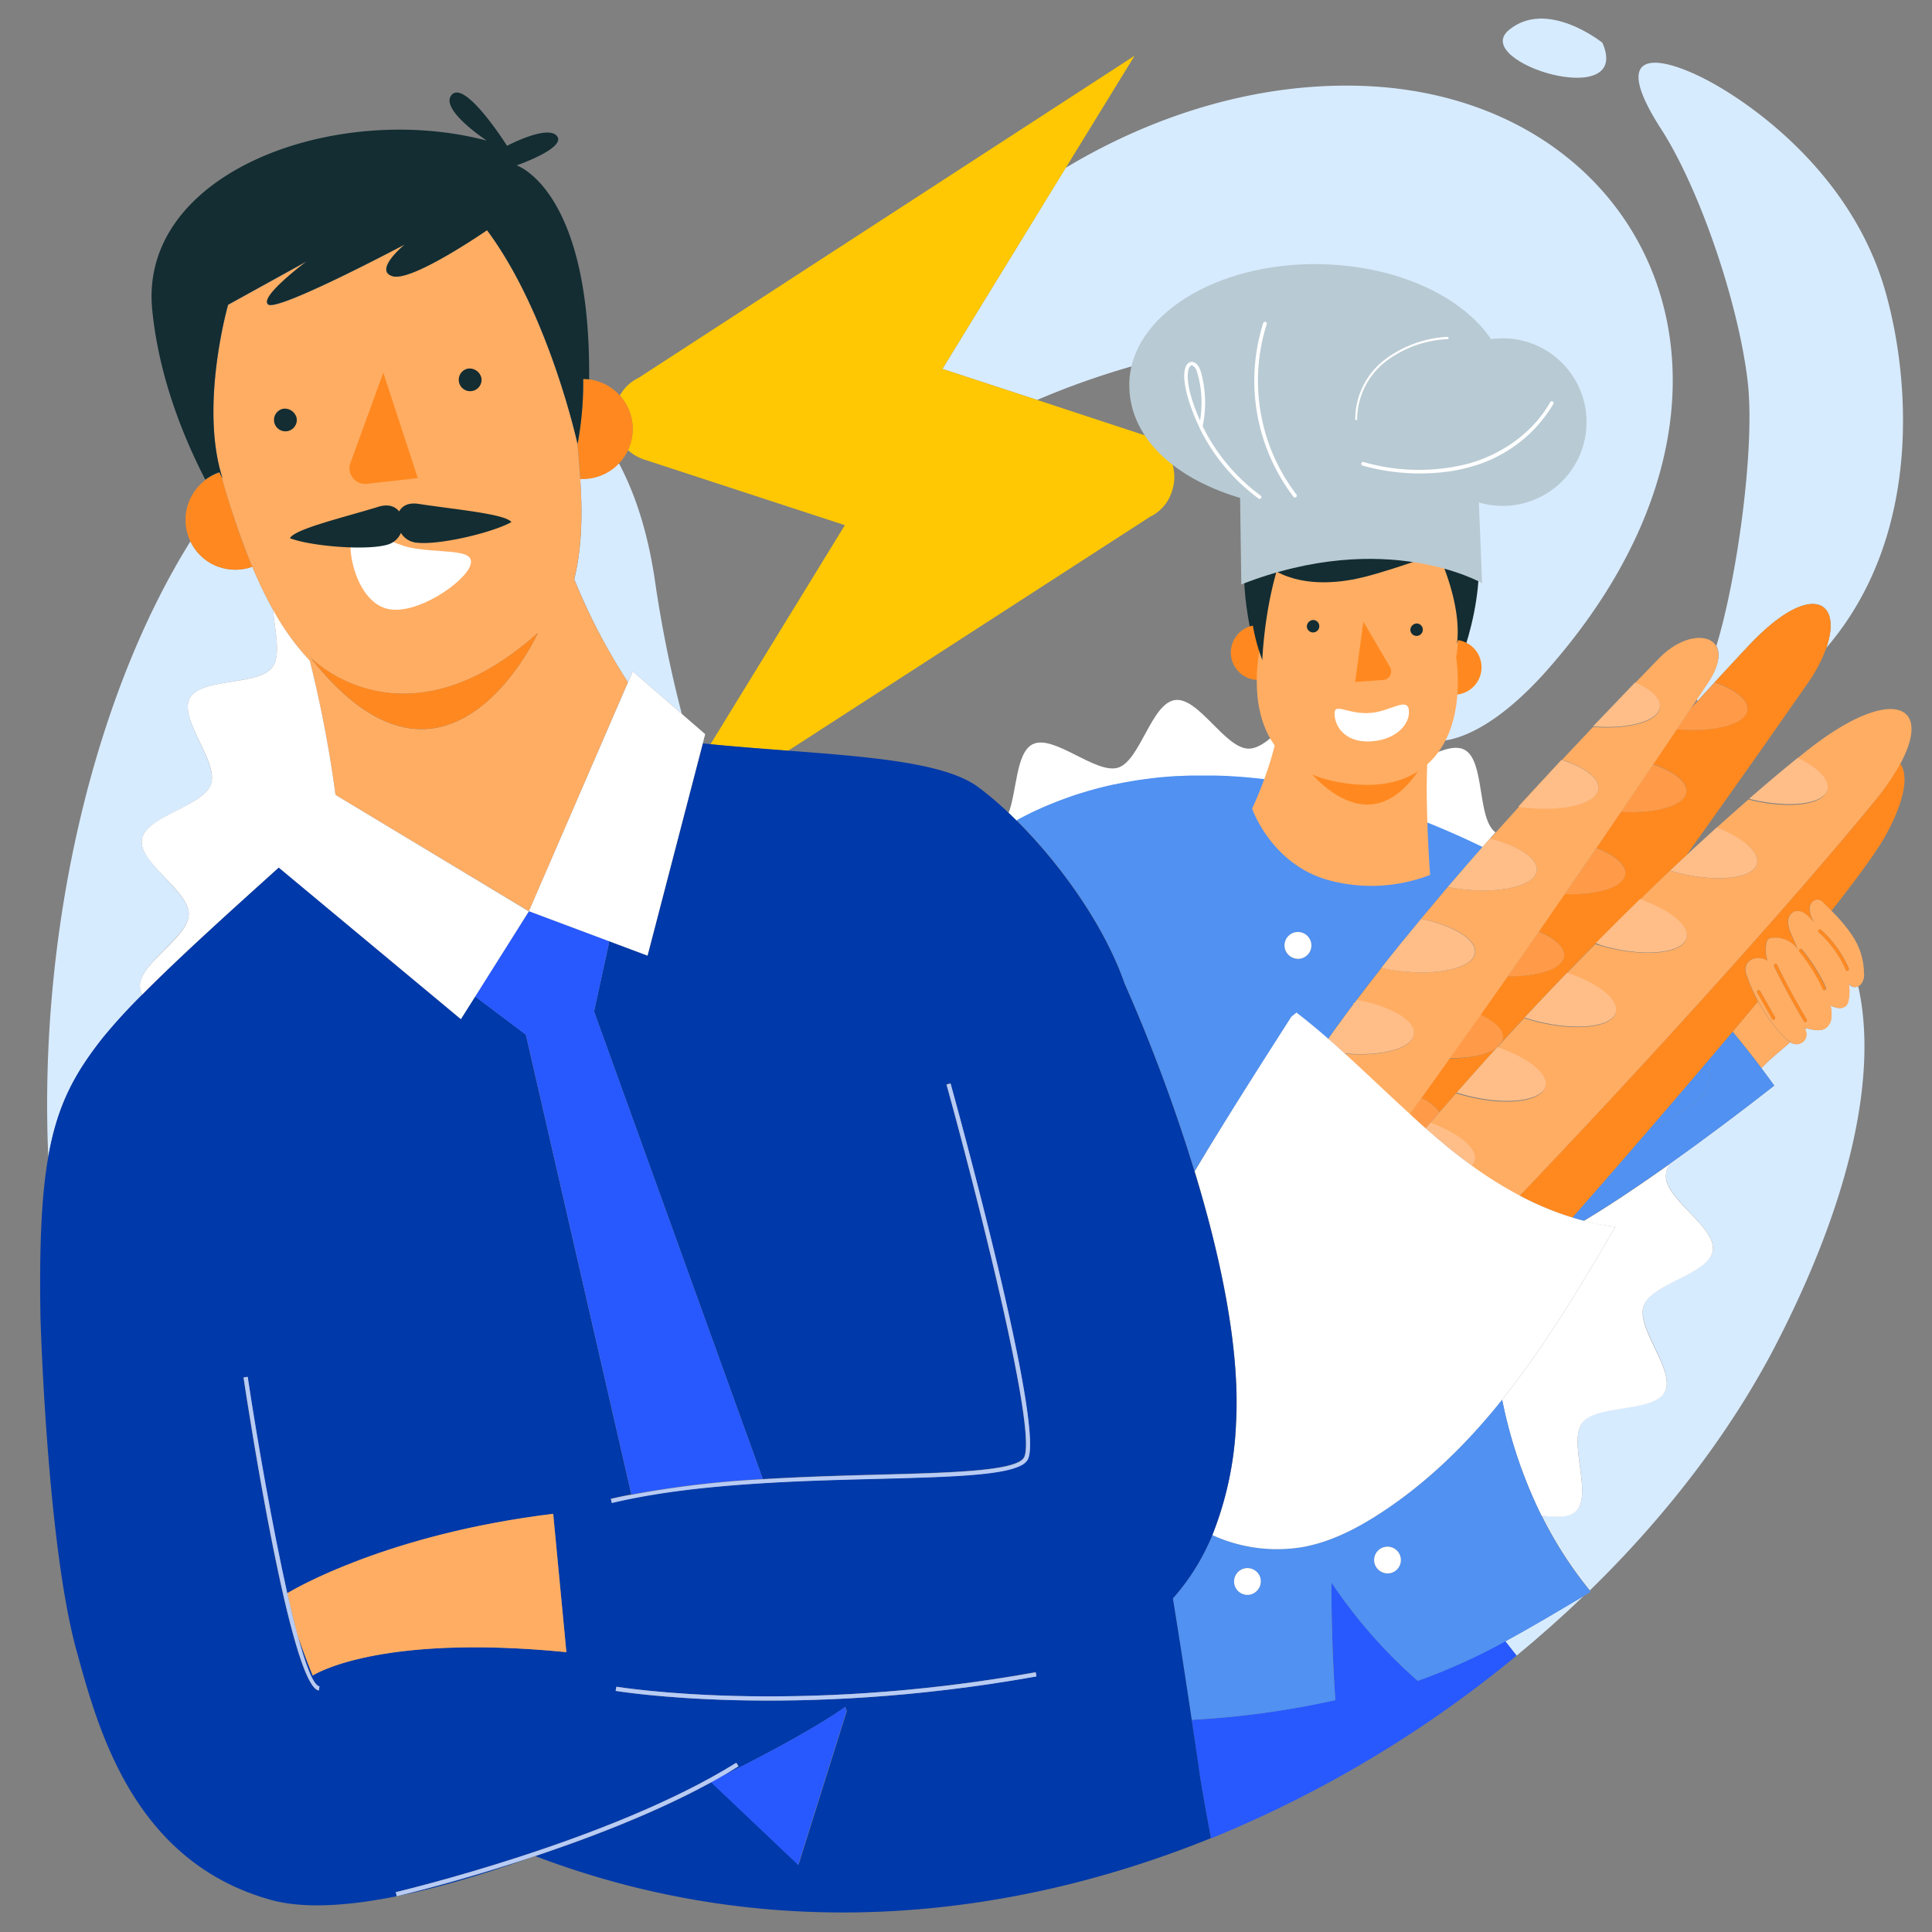 <?xml version="1.0" encoding="UTF-8"?>
<svg xmlns="http://www.w3.org/2000/svg" xmlns:xlink="http://www.w3.org/1999/xlink" id="Calque_1" data-name="Calque 1" viewBox="0 0 400 400">
  <rect x="0" y="0" width="400" height="400" fill="#808080" stroke="none"/>
  <defs>
    <style>.cls-1{fill:none;}.cls-2{fill:#d7ebff;}.cls-3{fill:#ffc802;}.cls-4{fill:#fff;}.cls-5{fill:#2859ff;}.cls-6{fill:#ffad63;}.cls-7{fill:#5091f2;}.cls-8{fill:#ff891f;}.cls-9{fill:#ff9b48;}.cls-10{fill:#ffbe88;}.cls-11{fill:#ff8920;}.cls-12{fill:#0039a9;}.cls-13{fill:#132d32;}.cls-14{fill:#b8cbf4;}.cls-15{clip-path:url(#clip-path);}.cls-16{fill:#b8cad3;}</style>
    <clipPath id="clip-path">
      <path class="cls-1" d="M191.73-442.47c-38.81-3.95-76.59,13.19-84.53,53.93-1.29,6.6-.26,31.88,0,38.3-34.59,11.08-64.07,22.44-71.76,61.87-10.11,51.89,18.43,102,65,118.13,11,30.39,36.43,54.13,69.43,60.56,51,9.93,100.72-25.18,111.1-78.42,0,0,0-.09,0-.13,32.64,4.31,63.66-18.65,70.33-52.84a67,67,0,0,0-5-41.38A122.45,122.45,0,0,0,392-356.58c12.66-65-27.52-127.51-89.74-139.63C259-504.63,217.9-476.07,191.73-442.47Z"></path>
    </clipPath>
  </defs>
  <title>400x400_c5-elec</title>
  <path class="cls-1" d="M350.59,146.07l.84-.92a2.23,2.23,0,0,1-.08-.45l-1.35,2,.57-.63Z"></path>
  <path class="cls-1" d="M133.17,95.07A9.31,9.31,0,0,1,130,93.18a10.3,10.3,0,0,1-1.88,2.76c3.29,6.14,5.92,14,7.42,24a254.24,254.24,0,0,0,5.61,27.9L146,152l-.5,1.91,1.6.17,27.83-45.35Z"></path>
  <path class="cls-2" d="M118.9,119.92A125.64,125.64,0,0,0,130,141.24l1-2.24,10.16,8.8a254.24,254.24,0,0,1-5.61-27.9c-1.5-10-4.13-17.82-7.42-24a10.33,10.33,0,0,1-8,3.22C120.58,105.75,120.6,113.05,118.9,119.92Z"></path>
  <path class="cls-2" d="M29.5,205.88a3.66,3.66,0,0,1-.47-1.29c-.71-4.9,10-10.51,10.06-15.3s-10.52-10.77-9.71-15.52,12.75-6.85,14.3-11.43S37,148.87,39.27,144.58,53.5,142,56.4,138.13c1.81-2.42.52-7.56.12-11.92a87.52,87.52,0,0,1-4.27-8.88,10.34,10.34,0,0,1-12.83-5.24C19.33,144.31,7.93,192.81,10,239.56c1.88-10.77,5.46-17.27,11.27-24.64A116.16,116.16,0,0,1,29.5,205.88Z"></path>
  <path class="cls-2" d="M314,342.78c4.85-4,9.49-8.13,13.91-12.37-5.38,3.2-10.76,6.43-16.26,9.4C312.45,340.8,313.22,341.8,314,342.78Z"></path>
  <path class="cls-2" d="M382.71,203.6a9.26,9.26,0,0,1,0,3.32,2.37,2.37,0,0,1-.47,1.21,1.9,1.9,0,0,1-1.6.56,6,6,0,0,1-1.68-.5,8.54,8.54,0,0,1,.16,2.52,3,3,0,0,1-1.19,2.16c-1.14.76-2.61.33-4,0l-.26.22a2.07,2.07,0,0,1,.13,1.86A2.11,2.11,0,0,1,372,216.2a2.56,2.56,0,0,1-1.36-.42l-4.22,3.64-1.74,1.72c.88,1.18,1.77,2.37,2.66,3.62-5.63,4.42-13.53,10.43-21.62,16.17a5,5,0,0,0-.82,2.47c-.06,4.92,10.52,10.77,9.71,15.52s-12.75,6.85-14.31,11.42,6.67,13.48,4.41,17.77-14.22,2.55-17.13,6.45,2.21,14.85-1.27,18.26c-1.45,1.41-4.18,1.3-7.15.9a83.73,83.73,0,0,0,10,15.56c16.06-15.65,29-32.77,38-49.87,16.95-32.51,21.42-58.08,17.56-75.23A1.45,1.45,0,0,1,382.71,203.6Z"></path>
  <path class="cls-2" d="M353.54,141.42c-.72,1.09-1.46,2.19-2.19,3.28a2.23,2.23,0,0,0,.08.45q5.1-5.57,10.41-11.26c12.85-13.75,19.77-9.74,16.27.25,21-24.45,16.79-58.8,11.92-74.87C382.71,35.16,361.7,20.66,352.28,16s-19-5.8-8.38,10.69c7.81,12.1,15.86,35.35,17.9,51.94,1.72,14-2.31,41.76-6.45,55.1C356.23,135.26,355.91,137.87,353.54,141.42Z"></path>
  <path class="cls-2" d="M331.76,8.85S320.26-.4,312.35,6.26,338.07,23.21,331.76,8.85Z"></path>
  <path class="cls-2" d="M214.74,82.8a164.94,164.94,0,0,1,27.84-9.08c20.25-4.63,46.68,9.57,42.54,48.54-3.93,37,15.06,39.3,35.26,16.41C371.5,80.74,341,19.54,281.6,17.77c-22.43-.67-43.77,6.63-61,17L195.11,76.38Z"></path>
  <path class="cls-3" d="M130,93.18a9.31,9.31,0,0,0,3.16,1.89l41.76,13.66L147.1,154.08c5.35.53,10.79.94,16.09,1.34L238.09,107a8.69,8.69,0,0,0,4.55-5.3,9.13,9.13,0,0,0-5.53-11.54L214.74,82.8l-19.63-6.42,25.52-41.59,14.28-23.26L132.19,78.24a8.71,8.71,0,0,0-3.86,3.66A10.47,10.47,0,0,1,130,84.39,10.32,10.32,0,0,1,130,93.18Z"></path>
  <path class="cls-4" d="M210.48,169.91l.27-.15c.73-.39,1.46-.77,2.21-1.14l.31-.16c.78-.38,1.57-.74,2.37-1.1l.48-.21c.8-.35,1.61-.69,2.43-1l.37-.15c.81-.31,1.63-.61,2.45-.9l.24-.09c.86-.3,1.73-.58,2.62-.84l.51-.16c.87-.26,1.75-.51,2.64-.74l.47-.12c.9-.23,1.82-.44,2.74-.65l.11,0c1-.2,1.91-.39,2.88-.56l.53-.09c.94-.17,1.89-.31,2.85-.44l.54-.07c1-.13,2-.25,3-.35h.11c1-.09,2-.17,3-.23l.53,0c1-.05,2-.09,3.06-.11h.61q1.57,0,3.18,0h.14c14.28.28,30.32,3.7,47.87,11.21,2.88,1.23,5.49,2.43,7.87,3.59l1.53-1.73h0l1.22-1.38c-3.88-2.92-2.12-14.86-6.43-17.12s-13.13,6-17.76,4.41-6.59-13.48-11.43-14.31S263.47,155,258.54,155s-10.4-10.77-15.29-10.06-7.2,12.59-11.78,14-13.33-7-17.65-4.86c-3.49,1.72-3.27,9.65-5,14.25.56.52,1.11,1.07,1.67,1.62Z"></path>
  <path class="cls-4" d="M334.44,254c-7.14,12.2-14.54,24.65-23.44,35.78a97.76,97.76,0,0,0,8.15,24c3,.4,5.7.51,7.15-.9,3.48-3.41-1.64-14.36,1.27-18.26s14.87-2.13,17.13-6.45-6-13.14-4.41-17.77,13.48-6.59,14.31-11.42-9.77-10.6-9.71-15.52a5,5,0,0,1,.82-2.47c-6.13,4.35-12.37,8.55-17.83,11.81A51.31,51.31,0,0,0,334.44,254Z"></path>
  <path class="cls-5" d="M293.53,348a103.73,103.73,0,0,1-17.87-20.39q0,12.18.81,24.36a180.55,180.55,0,0,1-29.74,4.11c.65,4.39,1.22,8.37,1.71,11.74.69,4.19,1.46,8.5,2.27,12.81A244,244,0,0,0,314,342.78c-.8-1-1.57-2-2.35-3A124,124,0,0,1,293.53,348Z"></path>
  <path class="cls-6" d="M373.51,212.8a2.14,2.14,0,0,1,.2.32l.26-.22Z"></path>
  <path class="cls-6" d="M366.41,219.42l4.22-3.64a7,7,0,0,1-1.31-1.12,34.39,34.39,0,0,1-5.34-7.34l-5.26,6.28c2,2.4,4,4.89,5.95,7.54Z"></path>
  <path class="cls-7" d="M345.71,240.93c8.09-5.74,16-11.75,21.62-16.17-.89-1.25-1.78-2.44-2.66-3.62-2-2.65-4-5.14-5.95-7.54-2.08,2.47-4.22,5-6.4,7.55.52.31,1.06.63,1.62.94.87,4.89-5.69,8.29-12.4,11.63-5.3,6.13-10.69,12.32-16,18.36.77.24,1.56.46,2.34.66C333.34,249.48,339.58,245.28,345.71,240.93Z"></path>
  <path class="cls-7" d="M311,289.77c-7.31,9.14-15.63,17.38-25.67,23.81-4.82,3.09-10.08,5.75-15.75,6.74a32.25,32.25,0,0,1-18.59-2.5,46.35,46.35,0,0,1-8.16,13.12c1.43,8.8,2.77,17.55,3.9,25.12A180.55,180.55,0,0,0,276.47,352q-.86-12.17-.81-24.36A103.73,103.73,0,0,0,293.53,348a124,124,0,0,0,18.14-8.17c5.5-3,10.88-6.2,16.26-9.4l1.4-.84c-.08-.1-.15-.2-.23-.29a83.73,83.73,0,0,1-10-15.56A97.76,97.76,0,0,1,311,289.77Zm-53.22,34.92a2.8,2.8,0,0,1,3.22,2.24,2.77,2.77,0,1,1-3.22-2.24Zm29-4.43a2.77,2.77,0,1,1-2.24,3.22A2.81,2.81,0,0,1,286.78,320.26Z"></path>
  <path class="cls-7" d="M267.34,210.59l1.06-.88c2.25,1.72,4.42,3.53,6.54,5.38l2-2.8.23-.31q4.28-5.82,8.83-11.61h0c1.3-1.66,2.62-3.31,4-5l.25-.31q2-2.43,4-4.86h0q4.75-5.74,9.76-11.51l.29-.33,2.65-3c-2.38-1.16-5-2.36-7.87-3.59-17.55-7.51-33.59-10.93-47.87-11.21H251q-1.6,0-3.18,0h-.61c-1,0-2.05.06-3.06.11l-.53,0c-1,.06-2,.14-3,.23h-.11c-1,.1-2,.22-3,.35l-.54.07c-1,.13-1.91.27-2.85.44l-.53.09c-1,.17-1.93.36-2.88.56l-.11,0c-.92.21-1.84.42-2.74.65l-.47.12c-.89.23-1.77.48-2.64.74l-.51.16c-.89.26-1.76.54-2.62.84l-.24.09c-.82.29-1.64.59-2.45.9l-.37.15c-.82.32-1.63.66-2.43,1l-.48.21c-.8.36-1.59.72-2.37,1.1l-.31.16c-.75.37-1.48.75-2.21,1.14l-.27.15h0c9,9,18.12,21.67,22.31,33.66h0a351.74,351.74,0,0,1,14.52,39C253.78,231.8,260.56,221.19,267.34,210.59Zm.9-17.58a2.78,2.78,0,1,1-2.25,3.22A2.81,2.81,0,0,1,268.24,193Z"></path>
  <path class="cls-7" d="M353.94,222.09c-.56-.31-1.1-.63-1.62-.94-3.51,4.12-7.12,8.33-10.78,12.57C348.25,230.38,354.81,227,353.94,222.09Z"></path>
  <path class="cls-4" d="M269.21,198.48a2.78,2.78,0,1,0-3.22-2.25A2.83,2.83,0,0,0,269.21,198.48Z"></path>
  <path class="cls-4" d="M287.76,325.72a2.77,2.77,0,1,0-3.22-2.24A2.83,2.83,0,0,0,287.76,325.72Z"></path>
  <path class="cls-4" d="M258.76,330.16a2.83,2.83,0,0,0,2.24-3.23,2.77,2.77,0,1,0-2.24,3.23Z"></path>
  <path class="cls-8" d="M350,146.72h0c.19-.22.39-.43.58-.64Z"></path>
  <path class="cls-8" d="M361.84,133.89q-5.32,5.7-10.41,11.26l-.84.92q2.19-2.4,4.42-4.82c4.28,1.49,7,3.64,6.79,5.71-.35,3-6.82,4.72-14.65,4q-2.43,3.61-4.89,7.25c4.34,1.5,7.13,3.67,6.89,5.75-.34,2.86-6.23,4.56-13.56,4.08q-2.54,3.75-5.11,7.5c3.84,1.48,6.24,3.49,6,5.43-.32,2.72-5.71,4.4-12.58,4.13-1.78,2.59-3.56,5.18-5.34,7.74,3.39,1.45,5.48,3.32,5.26,5.13-.3,2.61-5.26,4.25-11.72,4.15q-2.82,4-5.61,8c3.05,1.4,4.88,3.16,4.68,4.86a2.21,2.21,0,0,1-.31.88c1.58-1.73,3.16-3.45,4.76-5.16h0q7.29-7.81,14.7-15.32h0q2.19-2.22,4.39-4.39l.3-.31q2.23-2.22,4.46-4.39l.06,0h0q3.1-3,6.21-6h0c1.12-1.06,2.25-2.12,3.37-3.16,9.84-13.8,18.54-26.14,25-35.46a31.71,31.71,0,0,0,4-7.49C381.61,124.15,374.69,120.14,361.84,133.89Z"></path>
  <path class="cls-8" d="M298.06,230.23l3.52-4h0c1.37-1.56,2.76-3.12,4.15-4.67l.15-.16c1.34-1.5,2.68-3,4-4.48-1.83,1.39-5.43,2.22-9.8,2.23q-3,4.16-5.85,8.17A9.3,9.3,0,0,1,298.06,230.23Z"></path>
  <path class="cls-9" d="M361.8,147c.24-2.07-2.51-4.22-6.79-5.71q-2.24,2.42-4.42,4.82l0,0c-.19.21-.39.42-.58.64L347.15,151C355,151.68,361.45,150,361.8,147Z"></path>
  <path class="cls-9" d="M295.15,233.62l1-1.17,0,0h0l1.89-2.2a9.3,9.3,0,0,0-3.79-2.93l-2.42,3.36Q293.49,232.15,295.15,233.62Z"></path>
  <path class="cls-9" d="M309.92,216.9l.08-.09h0l.87-1a2.21,2.21,0,0,0,.31-.88c.2-1.7-1.63-3.46-4.68-4.86-2.15,3-4.28,6.06-6.39,9C304.49,219.12,308.09,218.29,309.92,216.9Z"></path>
  <path class="cls-9" d="M349.15,164c.24-2.08-2.55-4.25-6.89-5.75q-3.31,4.9-6.67,9.83C342.92,168.52,348.81,166.82,349.15,164Z"></path>
  <path class="cls-9" d="M323.84,198c.22-1.81-1.87-3.68-5.26-5.13q-3.24,4.68-6.46,9.28C318.58,202.22,323.54,200.58,323.84,198Z"></path>
  <path class="cls-9" d="M336.5,181c.22-1.94-2.18-3.95-6-5.43q-3.27,4.8-6.56,9.56C330.79,185.37,336.18,183.69,336.5,181Z"></path>
  <path class="cls-8" d="M387.93,166.09c-16.38,20-45.63,52.5-73.29,81.45a62.23,62.23,0,0,0,10.9,4.54c5.31-6,10.7-12.23,16-18.36,3.66-4.24,7.27-8.45,10.78-12.57,2.18-2.55,4.32-5.08,6.4-7.55l5.26-6.28a35.64,35.64,0,0,1-2.32-5.25,3.71,3.71,0,0,1-.28-1.79,2.39,2.39,0,0,1,1.85-1.84,3.91,3.91,0,0,1,2.67.43,7,7,0,0,1-.19-3.68,1.34,1.34,0,0,1,.34-.73,1.3,1.3,0,0,1,.76-.29,5.74,5.74,0,0,1,5.4,2.41l-1.32-3.08a6.66,6.66,0,0,1-.72-2.59,2.31,2.31,0,0,1,1.29-2.2,2.5,2.5,0,0,1,2.28.48c.66.48,1.17,1.13,1.78,1.66a5.15,5.15,0,0,1-.89-2.85c.1-1,1.07-2,2-1.7a2.5,2.5,0,0,1,1,.73c.52.51,1,1,1.55,1.55,5.52-7,9.51-12.5,11.22-15.61,3.94-7.16,4.82-12.5,3-14.9A52.82,52.82,0,0,1,387.93,166.09Z"></path>
  <path class="cls-6" d="M318.17,180.27c-.38,3.11-7.38,4.82-15.63,3.82q-1.44-.18-2.79-.45c1.39-1.64,2.81-3.28,4.23-4.92q-5,5.76-9.76,11.51c6.72,1.36,11.54,4.25,11.21,7-.38,3.12-7.38,4.83-15.63,3.82-1.31-.16-2.57-.38-3.77-.65q-4.56,5.79-8.83,11.61,1.82-2.46,3.67-4.93c7,1.31,12.16,4.29,11.82,7.09-.36,3-6.68,4.64-14.37,4,4.56,4.13,9,8.41,13.53,12.57l2.42-3.36q2.89-4,5.85-8.17c2.11-3,4.24-6,6.39-9q2.79-4,5.61-8,3.21-4.6,6.46-9.28c1.78-2.56,3.56-5.15,5.34-7.74q3.29-4.77,6.56-9.56,2.56-3.75,5.11-7.5,3.36-4.92,6.67-9.83,2.46-3.63,4.89-7.25l2.84-4.23h0l1.35-2c.73-1.09,1.47-2.19,2.19-3.28,2.37-3.55,2.69-6.16,1.81-7.74-1.61-2.86-7.21-2.28-11.81,2.45s-9.24,9.54-13.72,14.26q4.31-4.53,8.71-9.1c3.32,1.45,5.35,3.32,5.13,5.11-.35,2.88-6.39,4.56-13.84,4q-10.44,11-20.14,21.86l-1.22,1.38C314.38,175.1,318.48,177.75,318.17,180.27Zm5.15-23c4.75,1.53,7.87,3.83,7.6,6-.38,3.12-7.38,4.83-15.64,3.82l-.9-.13Q318.77,162.17,323.32,157.3Z"></path>
  <path class="cls-6" d="M274.94,215.09h0l2-2.8Z"></path>
  <path class="cls-6" d="M308.45,173.64l-1.53,1.73-2.65,3C305.66,176.81,307.05,175.22,308.45,173.64Z"></path>
  <path class="cls-6" d="M286,200.37c1.3-1.66,2.62-3.31,4-5C288.65,197.06,287.33,198.71,286,200.37Z"></path>
  <path class="cls-6" d="M294.22,190.23q-2,2.43-4,4.86Q292.21,192.66,294.22,190.23Z"></path>
  <path class="cls-10" d="M304.27,178.39l-.29.33c-1.42,1.64-2.84,3.28-4.23,4.92q1.35.27,2.79.45c8.25,1,15.25-.71,15.63-3.82.31-2.52-3.79-5.17-9.71-6.64h0C307.05,175.22,305.66,176.81,304.27,178.39Z"></path>
  <path class="cls-10" d="M294.22,190.23q-2,2.43-4,4.86l-.25.31c-1.34,1.66-2.66,3.31-4,5h0c1.2.27,2.46.49,3.77.65,8.25,1,15.25-.7,15.63-3.82.33-2.72-4.49-5.61-11.21-7Z"></path>
  <path class="cls-10" d="M275,215.09c1.13,1,2.26,2,3.37,3,7.69.69,14-1,14.37-4,.34-2.8-4.78-5.78-11.82-7.09Q279,209.52,277.2,212l-.23.31Z"></path>
  <path class="cls-10" d="M343.66,146.4c.22-1.79-1.81-3.66-5.13-5.11q-4.41,4.58-8.71,9.1h0C337.27,151,343.31,149.28,343.66,146.4Z"></path>
  <path class="cls-10" d="M330.92,163.33c.27-2.2-2.85-4.5-7.6-6q-4.54,4.88-8.94,9.72l.9.13C323.54,168.16,330.54,166.45,330.92,163.33Z"></path>
  <path class="cls-6" d="M363.76,178.81c-.74,3.05-7.89,3.95-16,2-.7-.17-1.37-.36-2-.55q-3.11,2.93-6.21,6c6.11,2.14,10.21,5.4,9.59,8-.74,3.05-7.89,3.94-16,2-1-.23-1.93-.5-2.84-.8q-7.39,7.48-14.7,15.32,4.38-4.69,8.81-9.29c6.39,2.13,10.73,5.51,10.1,8.14-.74,3.05-7.89,3.94-16,2-1-.25-2-.52-2.94-.83-1.6,1.71-3.18,3.43-4.76,5.16l-.87,1c6.29,2.13,10.56,5.46,9.93,8.07-.74,3.05-7.89,4-16,2-.82-.2-1.62-.43-2.39-.67l-3.52,4-1.89,2.2c5.87,2.14,9.77,5.31,9.17,7.81a2.55,2.55,0,0,1-.62,1.09,84.06,84.06,0,0,0,9.92,6.21c27.66-28.95,56.91-61.46,73.29-81.45a52.82,52.82,0,0,0,5.56-8c7.14-13.12-2.6-16.21-19.66-2.5-3.82,3.07-7.73,6.36-11.7,9.81q5.12-4.44,10.06-8.47c4.14,2,6.66,4.5,6.17,6.54-.74,3.06-7.89,4-16,2l-.26-.07q-3.33,2.9-6.71,5.94C360.82,173.45,364.33,176.43,363.76,178.81Z"></path>
  <path class="cls-6" d="M355.42,171.32q-3.12,2.82-6.28,5.77c-1.12,1-2.25,2.1-3.37,3.16C349,177.19,352.23,174.2,355.42,171.32Z"></path>
  <path class="cls-6" d="M335,190.65q2.23-2.22,4.46-4.39Q337.28,188.44,335,190.65Z"></path>
  <path class="cls-6" d="M334.74,191q-2.21,2.17-4.39,4.39C331.81,193.87,333.28,192.41,334.74,191Z"></path>
  <path class="cls-6" d="M310,216.81l-.08.09c-1.36,1.49-2.7,3-4,4.48C307.24,219.85,308.62,218.33,310,216.81Z"></path>
  <path class="cls-6" d="M305.73,221.54c-1.39,1.55-2.78,3.11-4.15,4.67C303,224.65,304.34,223.09,305.73,221.54Z"></path>
  <path class="cls-6" d="M295.15,233.62h0l1-1.17Z"></path>
  <path class="cls-10" d="M333.18,196.16c8.08,2,15.23,1.06,16-2,.62-2.56-3.48-5.82-9.59-8h0l-.06,0q-2.22,2.18-4.46,4.39l-.3.31c-1.46,1.45-2.93,2.91-4.39,4.39h0C331.25,195.66,332.2,195.93,333.18,196.16Z"></path>
  <path class="cls-10" d="M345.77,180.25h0c.65.19,1.32.38,2,.55,8.08,1.95,15.23,1.05,16-2,.57-2.38-2.94-5.36-8.34-7.49h0C352.23,174.2,349,177.19,345.77,180.25Z"></path>
  <path class="cls-10" d="M334.55,209.53c.63-2.63-3.71-6-10.1-8.14q-4.43,4.59-8.81,9.29h0c.94.31,1.92.58,2.94.83C326.66,213.47,333.81,212.58,334.55,209.53Z"></path>
  <path class="cls-10" d="M378.36,163.45c.49-2-2-4.53-6.17-6.54q-4.94,4-10.06,8.47h0l.26.07C370.47,167.4,377.62,166.51,378.36,163.45Z"></path>
  <path class="cls-10" d="M296.15,232.45l-1,1.17c1.05.93,2.1,1.84,3.18,2.74,2.05,1.72,4.19,3.38,6.39,5a2.55,2.55,0,0,0,.62-1.09c.6-2.5-3.3-5.67-9.17-7.81h0Z"></path>
  <path class="cls-10" d="M310,216.81c-1.38,1.52-2.76,3-4.12,4.57l-.15.16c-1.39,1.55-2.78,3.11-4.15,4.67h0c.77.24,1.57.47,2.39.67,8.08,2,15.23,1.05,16-2,.63-2.61-3.64-5.94-9.93-8.07h0Z"></path>
  <path class="cls-4" d="M304.72,241.33c-2.2-1.59-4.34-3.25-6.39-5-1.08-.9-2.13-1.81-3.18-2.74h0q-1.66-1.47-3.3-3c-4.55-4.16-9-8.44-13.53-12.57-1.11-1-2.24-2-3.37-3h0c-2.12-1.85-4.29-3.66-6.54-5.38l-1.06.88c-6.78,10.6-13.56,21.21-20,32,5.15,16.88,9.48,36.36,8.57,52.2A70.11,70.11,0,0,1,251,317.82a32.25,32.25,0,0,0,18.59,2.5c5.67-1,10.93-3.65,15.75-6.74,10-6.43,18.36-14.67,25.67-23.81,8.9-11.13,16.3-23.58,23.44-35.78a51.31,51.31,0,0,1-6.56-1.25c-.78-.2-1.57-.42-2.34-.66a62.23,62.23,0,0,1-10.9-4.54A84.06,84.06,0,0,1,304.72,241.33Z"></path>
  <path class="cls-6" d="M376.67,186.3c-1-.29-1.94.69-2,1.7a5.15,5.15,0,0,0,.89,2.85c-.61-.53-1.12-1.18-1.78-1.66a2.5,2.5,0,0,0-2.28-.48,2.31,2.31,0,0,0-1.29,2.2,6.66,6.66,0,0,0,.72,2.59l1.32,3.08a5.74,5.74,0,0,0-5.4-2.41,1.3,1.3,0,0,0-.76.29,1.34,1.34,0,0,0-.34.73,7,7,0,0,0,.19,3.68,3.91,3.91,0,0,0-2.67-.43,2.39,2.39,0,0,0-1.85,1.84,3.71,3.71,0,0,0,.28,1.79,35.64,35.64,0,0,0,2.32,5.25,34.39,34.39,0,0,0,5.34,7.34,7,7,0,0,0,1.31,1.12,2.56,2.56,0,0,0,1.36.42,2.11,2.11,0,0,0,1.85-1.22,2.07,2.07,0,0,0-.13-1.86,2.14,2.14,0,0,0-.2-.32l.46.1c1.38.3,2.85.73,4,0a3,3,0,0,0,1.19-2.16,8.54,8.54,0,0,0-.16-2.52,6,6,0,0,0,1.68.5,1.9,1.9,0,0,0,1.6-.56,2.37,2.37,0,0,0,.47-1.21,9.26,9.26,0,0,0,0-3.32,1.45,1.45,0,0,0,1.91.58,1.94,1.94,0,0,0,.42-.25,3,3,0,0,0,.79-2.54l0-.34a14.38,14.38,0,0,0-2.68-7.77,34.82,34.82,0,0,0-4-4.7c-.51-.52-1-1-1.55-1.55A2.5,2.5,0,0,0,376.67,186.3Zm-9.77,24.64c-1-1.81-2-3.61-3.08-5.42-.21-.38.38-.72.59-.34l3.08,5.42A.34.34,0,0,1,366.9,210.94Zm6.58.49q-3.32-5.55-6.16-11.35c-.19-.39.39-.73.59-.34q2.83,5.81,6.16,11.35A.34.34,0,0,1,373.48,211.43Zm4-6.59a35.22,35.22,0,0,0-4.88-7.8c-.28-.34.2-.82.48-.48a36,36,0,0,1,5,7.94C378.21,204.89,377.62,205.23,377.44,204.84Zm4.71-4a22.24,22.24,0,0,0-5.64-7.83c-.32-.29.16-.77.49-.48a22.94,22.94,0,0,1,5.74,8C382.91,200.87,382.33,201.22,382.15,200.82Z"></path>
  <path class="cls-11" d="M373,196.56c-.28-.34-.76.14-.48.48a35.22,35.22,0,0,1,4.88,7.8c.18.39.77,0,.59-.34A36,36,0,0,0,373,196.56Z"></path>
  <path class="cls-11" d="M374.07,211.09q-3.31-5.55-6.16-11.35c-.2-.39-.78-.05-.59.34q2.85,5.8,6.16,11.35A.34.34,0,0,0,374.07,211.09Z"></path>
  <path class="cls-11" d="M364.41,205.18c-.21-.38-.8,0-.59.34,1,1.81,2.06,3.61,3.08,5.42a.34.34,0,0,0,.59-.34Z"></path>
  <path class="cls-11" d="M377,192.51c-.33-.29-.81.19-.49.48a22.24,22.24,0,0,1,5.64,7.83c.18.4.76.05.59-.34A22.94,22.94,0,0,0,377,192.51Z"></path>
  <path class="cls-12" d="M246.73,356.06c-1.13-7.57-2.47-16.32-3.9-25.12A46.35,46.35,0,0,0,251,317.82a70.11,70.11,0,0,0,4.89-23.05c.91-15.84-3.42-35.32-8.57-52.2a351.74,351.74,0,0,0-14.52-39h0c-4.19-12-13.32-24.71-22.31-33.66-.56-.55-1.11-1.1-1.67-1.62a68.75,68.75,0,0,0-6.34-5.37c-6.8-5-22.33-6.22-39.27-7.5-5.3-.4-10.74-.81-16.09-1.34l-1.6-.17-11.44,43.94-8.17-3.06.18.45L123,209.41l34.94,96.81c8.32-.51,16.58-.74,24-.94,15.17-.4,28.26-.76,30-3.47,3.13-4.82-10.5-57.44-16-77.31l.84-.23c.81,2.93,19.89,71.88,15.91,78a3.33,3.33,0,0,1-1.36,1.12c-4,2.07-15,2.37-29.37,2.75-17.19.46-38.6,1-55.31,5l-.2-.84c1.38-.33,2.81-.63,4.25-.92l-21.84-95.18-10.53-7.93L95.42,211,57.73,179.61c-9.15,8.23-20.15,18.12-28.23,26.27a116.16,116.16,0,0,0-8.24,9c-5.81,7.37-9.39,13.87-11.27,24.64-1.4,8-1.87,18.39-1.61,33.28,0,0,1.29,45.8,7.29,68.31,4.46,16.17,11.55,44.2,40.41,52.24,12.47,3.47,33.54-1.45,54.71-9.08,48.1,18.3,97.11,13.61,139.92-3.7-.81-4.31-1.58-8.62-2.27-12.81C248,364.43,247.38,360.45,246.73,356.06Zm-119.27-6,.15-.86c.36.06,36.43,6.09,86.82-3l.16.86C164,356.17,127.82,350.12,127.46,350.06Zm-10.17-8c-39.39-3.89-52.51,4.84-52.51,4.84s-1.74-4.15-3.26-8.71c1.74,6.52,3.37,10.79,4.62,10.95L66,350c-5.78-.73-14.61-58.25-15.6-64.81l.86-.13c2,13.48,5.15,31.35,8.19,44.8,1.44-.88,20.76-12.26,55.09-16.44Zm27,28.52c-26.24,13.55-61.72,21.92-62.12,22l-.2-.84c.45-.11,44.4-10.48,70.5-26.79l.46.73c-1.13.71-2.31,1.41-3.51,2.09,11.55-5.69,20.84-11,25.59-14.36l.31.87-10,31.82-18-17.12Q145.76,369.8,144.25,370.58Z"></path>
  <polygon class="cls-6" points="109.53 188.66 109.51 188.65 109.49 188.68 109.53 188.66"></polygon>
  <path class="cls-11" d="M45.25,117.34a10.32,10.32,0,0,0,7,0c-2-4.65-3.59-9.45-5-14-.49-1.6-.95-3.15-1.37-4.67-.11-.21-.27-.5-.44-.84a10.36,10.36,0,0,0-.16,19.56Z"></path>
  <path class="cls-11" d="M119.58,91.91c.2,2.27.42,4.71.58,7.25a10.33,10.33,0,0,0,8-3.22A10.34,10.34,0,0,0,130,84.39a10.32,10.32,0,0,0-8-5.84,10.18,10.18,0,0,0-1.23-.09A69,69,0,0,1,119.58,91.91Z"></path>
  <path class="cls-6" d="M64.14,136.78a252.35,252.35,0,0,1,5.32,27.79l40.05,24.08L130,141.24a125.64,125.64,0,0,1-11.13-21.32c1.7-6.87,1.68-14.17,1.26-20.76-.16-2.54-.38-5-.58-7.25h0s-5.89-27-18.74-44.25c0,0-15.51,10.73-19.54,9.53s2.5-6.57,2.5-6.57-26.24,14-28.23,12.46,8-8.94,8-8.94l-16.3,9s-6,21-1.13,36l-.24-.46c.42,1.52.88,3.07,1.37,4.67,1.44,4.59,3.08,9.39,5,14a87.52,87.52,0,0,0,4.27,8.88A50.9,50.9,0,0,0,64.14,136.78Zm.15-.64S83.48,156,111.4,131C111.4,131,92.64,172.26,64.29,136.14Z"></path>
  <path class="cls-11" d="M111.4,131c-27.92,25-47.11,5.12-47.11,5.12C92.64,172.26,111.4,131,111.4,131Z"></path>
  <path class="cls-13" d="M45.85,98.62l.24.46c-4.88-15,1.13-36,1.13-36l16.3-9s-9.94,7.39-8,8.94S83.8,50.62,83.8,50.62,77.26,56,81.3,57.19s19.54-9.53,19.54-9.53c12.85,17.23,18.74,44.25,18.74,44.25h0a69,69,0,0,0,1.16-13.45,10.18,10.18,0,0,1,1.23.09c.38-39.3-15-44.31-15-44.31s10.28-3.57,8.36-6.05-10.35,2-10.35,2-8.55-13.56-11.4-10.62,7.19,9.54,7.19,9.54c-31.1-8.21-72,6.43-69.26,34.94,1.31,13.54,6.22,26,11,35.26a10.37,10.37,0,0,1,2.92-1.55C45.58,98.12,45.74,98.41,45.85,98.62Z"></path>
  <path class="cls-5" d="M109.53,188.66l0,0L98.36,206.32l10.53,7.93,21.84,95.18a206.68,206.68,0,0,1,27.2-3.21L123,209.41l3.08-14.17-.18-.45Z"></path>
  <path class="cls-4" d="M109.49,188.68l0,0L69.46,164.57a252.35,252.35,0,0,0-5.32-27.79,50.9,50.9,0,0,1-7.62-10.57c.4,4.36,1.69,9.5-.12,11.92-2.9,3.91-14.86,2.13-17.13,6.45s6,13.14,4.41,17.76-13.48,6.6-14.3,11.43,9.76,10.6,9.71,15.52S28.32,199.69,29,204.59a3.66,3.66,0,0,0,.47,1.29c8.08-8.15,19.08-18,28.23-26.27L95.42,211l2.94-4.64Z"></path>
  <polygon class="cls-4" points="141.16 147.8 131 139 130.03 141.24 109.51 188.65 109.53 188.66 125.89 194.79 134.06 197.85 145.5 153.91 146 152 141.16 147.8"></polygon>
  <path class="cls-5" d="M165.25,386.11l10-31.82-.31-.87c-4.75,3.38-14,8.67-25.59,14.36-.71.41-1.43.82-2.16,1.21Z"></path>
  <path class="cls-6" d="M59.48,329.86c.69,3,1.37,5.84,2,8.33,1.52,4.56,3.26,8.71,3.26,8.71s13.12-8.73,52.51-4.84l-2.72-28.64C80.24,317.6,60.92,329,59.48,329.86Z"></path>
  <path class="cls-14" d="M126.48,310.35l.2.84c16.71-4,38.12-4.58,55.31-5,14.41-.38,25.36-.68,29.37-2.75a3.33,3.33,0,0,0,1.36-1.12c4-6.13-15.1-75.08-15.91-78l-.84.23c5.52,19.87,19.15,72.49,16,77.31-1.76,2.71-14.85,3.07-30,3.47-7.46.2-15.72.43-24,.94a206.68,206.68,0,0,0-27.2,3.21C129.29,309.72,127.86,310,126.48,310.35Z"></path>
  <path class="cls-14" d="M214.59,347.09l-.16-.86c-50.39,9.06-86.46,3-86.82,3l-.15.86C127.82,350.12,164,356.17,214.59,347.09Z"></path>
  <path class="cls-14" d="M59.48,329.86c-3-13.45-6.16-31.32-8.19-44.8l-.86.13c1,6.56,9.82,64.08,15.6,64.81l.11-.86c-1.25-.16-2.88-4.43-4.62-10.95C60.85,335.7,60.17,332.9,59.48,329.86Z"></path>
  <path class="cls-14" d="M152.89,365.69l-.46-.73c-26.1,16.31-70.05,26.68-70.5,26.79l.2.84c.4-.09,35.88-8.46,62.12-22q1.51-.78,3-1.59c.73-.39,1.45-.8,2.16-1.21C150.58,367.1,151.76,366.4,152.89,365.69Z"></path>
  <path class="cls-13" d="M61.43,86.63a2.36,2.36,0,1,1-2.82-2,2.52,2.52,0,0,1,2.82,2"></path>
  <path class="cls-13" d="M99.68,78.32a2.36,2.36,0,1,1-2.82-2,2.51,2.51,0,0,1,2.82,2"></path>
  <path class="cls-4" d="M97.43,116.87C96.5,120.44,86,127.66,80,126s-8.18-11.53-7.25-15.1,5.25.43,11.28,2.26c6.16,1.61,14.48.1,13.39,3.72"></path>
  <path class="cls-11" d="M79.36,77.14,72.54,95.87a3.23,3.23,0,0,0,3.38,4.3L86.51,99Z"></path>
  <path class="cls-13" d="M86.64,104.32c-2.1-.32-3.39.42-4,1.57-.78-1-2.16-1.59-4.19-1-7,2.17-17.48,4.62-18.42,6.54,4.25,1.65,15.93,2.64,20.28,1.31A4.23,4.23,0,0,0,83,110.32a4.21,4.21,0,0,0,3,2c4.5.69,15.91-2,19.88-4.23C104.6,106.37,93.9,105.45,86.64,104.32Z"></path>
  <g class="cls-15">
    <path class="cls-12" d="M123.49,12.26s-3.06,26.81-6.35-4.55c-3.42-32.72-18.5-55-16.61-65.23C104.1-76.81,58.16-196,58.16-196s-35.39,43.11-44.09,53.73S-7.6-123.57-22.39-128.55s-23.52-22.56-14.36-41.07,51.3-67.74,63.38-77.23c22.23-17.45,27.86-18.86,50.9-22.08s11.25-6.28,14.23-13,19.68-25.57,19.68-25.57c35.74,9.11,22.72,30.18,22.72,30.18s3.29-11.56,8-.46,40.6-12.16,23.8-9.15c-23.5,4.22,35.8-4.43,63.51,12.71,20.72,12.81,73.81,31.67,86.34,59.68S296.49-171.42,273-171.27s-63.78-42.49-63.78-42.49,8.94,85.16,10.23,94.38c.49,3.55,10.37,34.64,25.78,55.66,24.6,33.6-1.52,39.08-1.52,39.08Z"></path>
  </g>
  <path class="cls-6" d="M296,152.69c-1.41,8.52.09,28.45.09,28.45a33.74,33.74,0,0,1-21.56.94c-11.51-3.51-15.29-14.68-15.29-14.68s5-10.41,5.8-19.45Z"></path>
  <path class="cls-11" d="M295.69,156.18s-8.39,12.58-25.89,1.87c0,0,14.16,20.38,25.89-1.87"></path>
  <path class="cls-13" d="M299.63,143.15s7.77-14.52,6.45-30.16-24.8-19.5-40.75-12c0,0,4.77-4.54,2.94-5.85s-5.1,6.85-5.1,6.85-5-1.6-5.78-.07,5.11,2.44,5.11,2.44-10.31,5.55-1.11,35.86Z"></path>
  <path class="cls-11" d="M296.14,141a5.68,5.68,0,1,1,7.76,2.07,5.68,5.68,0,0,1-7.76-2.07"></path>
  <path class="cls-11" d="M259,140.57a5.68,5.68,0,1,1,7-4,5.68,5.68,0,0,1-7,4"></path>
  <path class="cls-6" d="M301.57,135.77c2.33-19.07-2.09-28.27-20.84-30.87s-18,19.1-19.75,28.33c-2.48,13.17.22,27.28,19.09,29.12,16.23,1.66,23.58-10,21.38-26.68"></path>
  <path class="cls-13" d="M261.35,136.65s.51-15.14,5.74-25.68c0,0,9.42,4.25,11.47,3.21s-2-3.29-2-3.29,15.51,5,16.43,3.94-5.16-4-5.16-4l9.67,3.23s5.29,10.7,4.14,19.27A57.2,57.2,0,0,0,304,122.74c.47-4.94-1.81-19-16.34-19.89S265,105.31,261.44,112,258.17,128.38,261.35,136.65Z"></path>
  <path class="cls-13" d="M292,130.45a1.29,1.29,0,1,0,1.32-1.37,1.38,1.38,0,0,0-1.32,1.37"></path>
  <path class="cls-13" d="M270.57,129.74a1.29,1.29,0,1,0,1.32-1.38,1.38,1.38,0,0,0-1.32,1.38"></path>
  <path class="cls-11" d="M282.27,128.7l5.52,9.42a1.77,1.77,0,0,1-1.4,2.65l-5.82.43Z"></path>
  <path class="cls-13" d="M261.73,112.53s2.44-12,16.95-14.14c5.46-.81,16.95.71,20.8,7.38l2,7.42s-11.78,4.41-18.87,6.23c-4.44,1.13-12.09,2.27-18.34-1.08Z"></path>
  <path class="cls-16" d="M293.79,88.06a17.35,17.35,0,1,0,16.52-18A17.28,17.28,0,0,0,293.79,88.06Z"></path>
  <path class="cls-16" d="M233.81,79.43c-.17,10.54,8.5,19.25,22.56,23.55,4.6,1.4,10.83,1.89,16.12,2.41,35.68,3.46,39.28-10.71,39.5-24.7s-17.09-25.61-38.68-26S234,65.44,233.81,79.43Z"></path>
  <path class="cls-16" d="M306.07,101.11l.78,19.63S287,109.25,257,121L256.75,103S285.82,89.24,306.07,101.11Z"></path>
  <path class="cls-4" d="M268.18,103a.38.38,0,0,0,.17-.08.37.37,0,0,0,.07-.53,38.81,38.81,0,0,1-6.16-35.28.38.38,0,0,0-.24-.47.37.37,0,0,0-.48.24,39.61,39.61,0,0,0,6.28,36A.39.39,0,0,0,268.18,103Z"></path>
  <path class="cls-4" d="M260.58,103.22A40,40,0,0,1,248.3,88.5l0-.07c-.52-1.07-1-2.18-1.42-3.3-1.8-4.74-2.2-8.39-1.06-9.75a1.19,1.19,0,0,1,1.14-.44c.68.13,1.29.85,1.64,1.92A23.73,23.73,0,0,1,249,88.25a39.13,39.13,0,0,0,12,14.35.38.38,0,0,1,.09.53.38.38,0,0,1-.25.16A.4.4,0,0,1,260.58,103.22ZM246.37,75.87c-.57.68-1,3.34,1.18,9,.28.74.59,1.47.91,2.19a22.23,22.23,0,0,0-.61-10c-.31-.95-.76-1.36-1.06-1.41a.21.21,0,0,0-.12,0A.49.49,0,0,0,246.37,75.87Z"></path>
  <path class="cls-4" d="M300.24,97.58a33.5,33.5,0,0,0,3.91-.84,28.67,28.67,0,0,0,17.46-13.1.38.38,0,0,0-.15-.52.38.38,0,0,0-.51.15c-3.39,6-9.59,10.68-17,12.74a41.41,41.41,0,0,1-21.64-.35.39.39,0,0,0-.47.27.4.4,0,0,0,.27.47A44.22,44.22,0,0,0,300.24,97.58Z"></path>
  <path class="cls-4" d="M280.79,87a.24.24,0,0,0,.2-.23,15.28,15.28,0,0,1,5.87-11.9,23,23,0,0,1,12.78-4.66.24.24,0,1,0,0-.47,23.51,23.51,0,0,0-13,4.77,15.56,15.56,0,0,0-6.05,12.27.23.23,0,0,0,.24.23Z"></path>
  <path class="cls-4" d="M276.31,148.05c.23,2.95,2.74,5.82,7.74,5.43s7.88-3.51,7.65-6.37-3.72.06-7.69.47c-5,.52-7.93-2.48-7.7.47"></path>
</svg>
